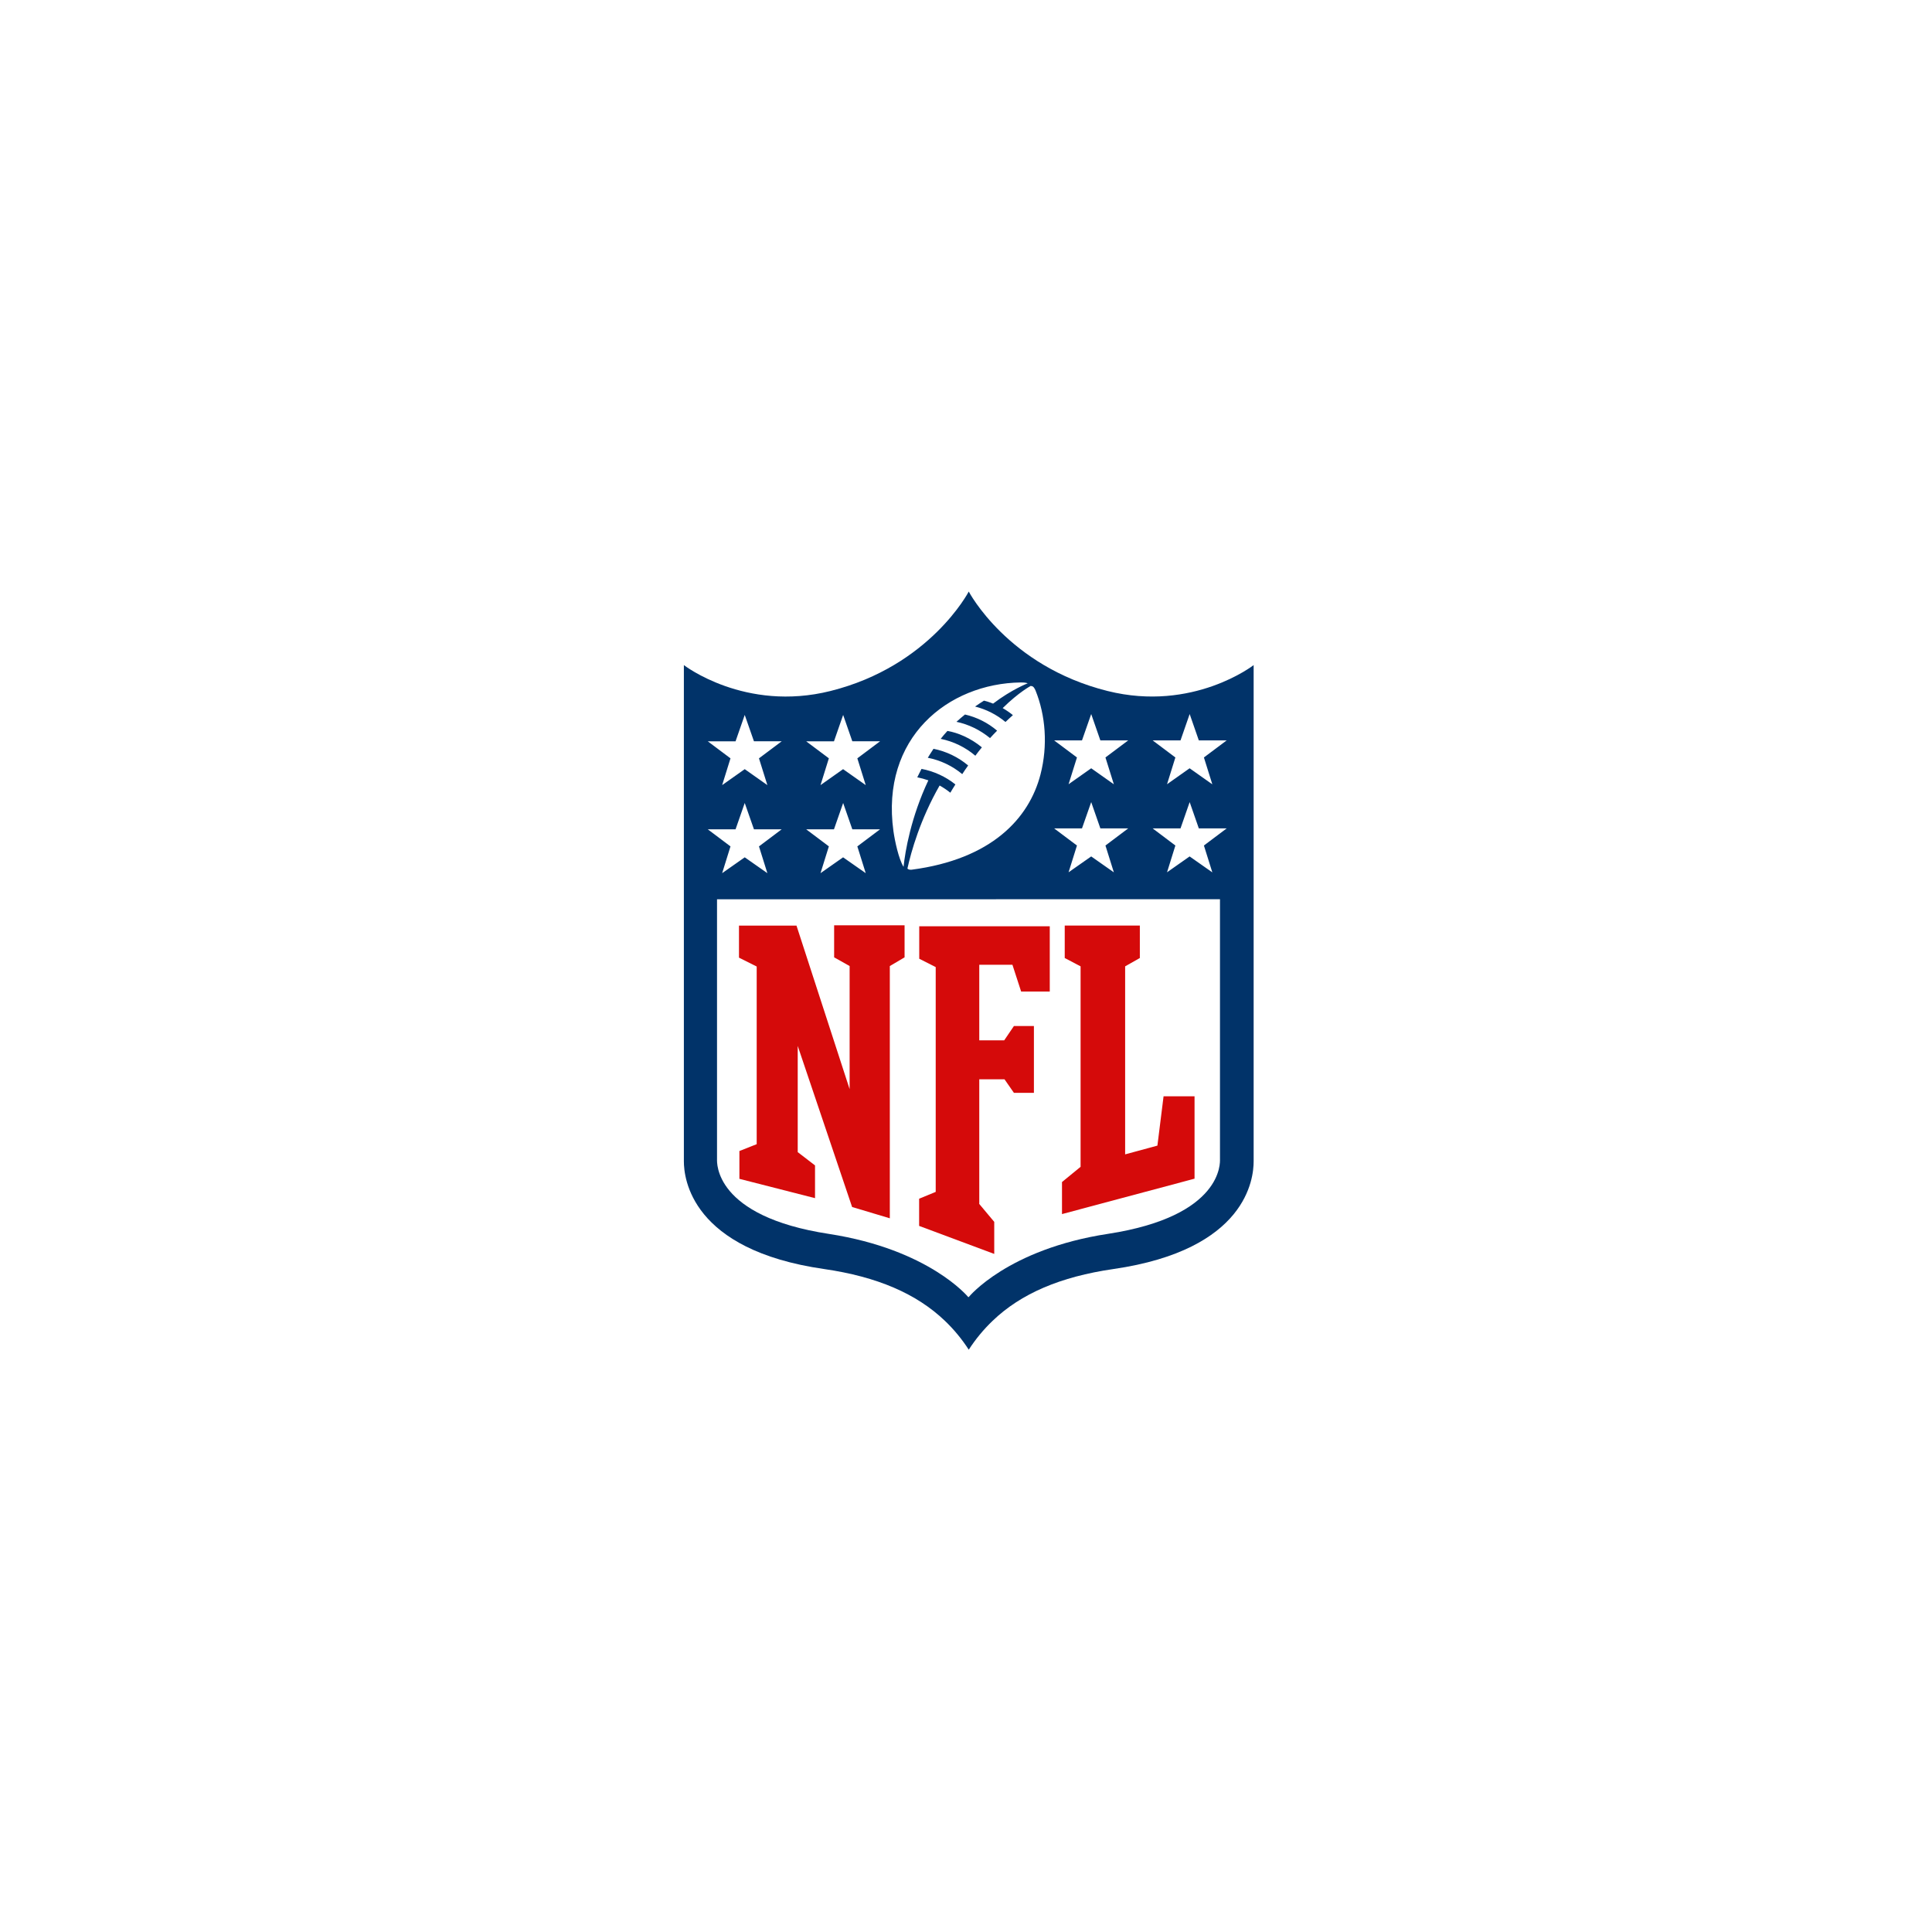 <svg xmlns="http://www.w3.org/2000/svg" fill="none" viewBox="0 0 1500 1500" height="1500" width="1500">
<rect fill="white" height="1500" width="1500"></rect>
<path fill="white" d="M969.302 500.295C949.073 514.734 910.588 534.558 860.721 522.294C774.256 501.099 749.728 426.582 749.728 426.582C749.728 426.582 725.077 500.977 638.734 522.294C588.867 534.558 550.26 514.734 530.153 500.295H514.588V901.243C514.607 911.332 517.059 931.356 533.492 951.509C553.799 976.121 588.185 992.129 635.639 998.963C673.563 1004.43 701.592 1016.37 721.294 1035.4C735.816 1049.35 749.605 1073.6 749.605 1073.6C749.605 1073.6 763.922 1048.87 777.962 1035.36C797.748 1016.37 825.815 1004.43 863.617 998.963C911.071 992.084 945.656 976.037 965.763 951.509C982.171 931.524 984.668 911.577 984.706 901.237V500.301H969.064"></path>
<path fill="#013369" d="M973.324 516.381C973.324 516.381 926.269 553.057 859.917 536.488C782.299 517.147 752.14 459.275 752.14 459.275C752.14 459.275 722.059 517.185 644.763 536.488C578.411 553.096 530.957 516.381 530.957 516.381V901.642C530.957 914.71 536.426 970.413 639.943 985.29C680.963 991.242 711.526 1004.35 733.641 1025.5C740.662 1032.22 746.87 1039.74 752.14 1047.9C757.411 1039.74 763.619 1032.22 770.639 1025.5C792.639 1004.35 823.324 991.242 864.344 985.29C968.099 970.291 973.324 914.91 973.324 901.642V516.381Z"></path>
<path fill="white" d="M752.141 1007.01C752.141 1007.01 782.222 969.848 860.323 957.944C950 944.149 947.188 902.042 947.188 900.034V698.154L556.695 698.212V900.092C556.695 902.216 554.089 944.329 643.56 958.002C721.578 970.067 751.742 1007.06 751.742 1007.06"></path>
<path fill="#D50A0A" d="M659.646 846.146V750.029L647.62 743.273V718.391H702.312V743.285L690.853 750.042V945.886L661.576 937.116L619.347 812.05V894.494L632.782 904.828V930.244L574.068 915.245V893.645L587.497 888.337V750.395L573.746 743.517V718.622H618.388L659.807 846.108M760.184 934.619L771.926 948.653V973.548L713.611 951.793V930.682L726.48 925.373V750.839L713.695 744.36V719.15H815.037V769.821H792.8L786.044 749.025H760.306V807.739H779.648L787.208 796.601H802.728V848.482H787.208L779.886 837.942H760.306V934.459M824.528 942.663V917.729L838.967 905.909V750.267L826.658 743.794V718.584H884.973V743.8L873.552 750.273V896.251L898.607 889.456L903.388 851.171H927.44V915.117L824.489 942.624"></path>
<path fill="white" d="M567.15 657.135L549.494 643.861H571.088L578.211 623.438L585.366 643.861H606.921L589.265 657.135L595.783 677.925L578.211 665.622L560.677 677.925L567.15 657.135ZM643.559 657.135L625.903 643.861H647.497L654.62 623.438L661.736 643.861H683.292L665.636 657.135L672.154 677.925L654.575 665.622L637.041 677.925L643.52 657.135M567.15 588.77L549.494 575.541H571.088L578.211 555.073L585.366 575.534H606.921L589.265 588.77L595.783 609.559L578.211 597.173L560.677 609.559L567.15 588.77ZM643.559 588.77L625.903 575.541H647.497L654.62 555.073L661.736 575.534H683.292L665.636 588.77L672.154 609.559L654.575 597.173L637.041 609.559L643.52 588.77M941.151 677.243L923.617 664.934L906.084 677.243L912.557 656.453L894.946 643.179H916.54L923.656 622.75L930.772 643.179H952.373L934.717 656.453L941.228 677.243M864.742 677.243L847.209 664.934L829.636 677.243L836.148 656.453L818.453 643.179H840.047L847.209 622.75L854.325 643.179H875.919L858.269 656.453L864.781 677.243M941.151 608.877L923.617 596.491L906.084 608.877L912.557 588.088L894.946 574.858H916.54L923.656 554.384L930.772 574.858H952.373L934.717 588.088L941.228 608.877M864.742 608.877L847.209 596.491L829.636 608.877L836.148 588.088L818.453 574.858H840.047L847.209 554.384L854.325 574.858H875.919L858.269 588.088L864.781 608.877M800.398 532.468C800.398 532.468 791.229 537.211 778.482 549.764C781.359 551.437 784.595 553.67 786.403 555.233C784.492 556.881 782.543 558.772 780.651 560.542C773.783 554.822 765.713 550.725 757.043 548.555C759.276 547.017 761.631 545.389 763.96 543.973C767.538 544.823 771.038 546.29 771.038 546.29C785.438 535.306 797.902 530.525 797.902 530.525C797.902 530.525 796.467 529.805 792.593 529.85C735.893 530.622 683.613 572.883 693.664 645.27C694.745 652.947 697.73 666.942 701.514 673.016C702.762 660.951 707.305 634.332 720.772 605.86C717.964 604.869 715.086 604.086 712.163 603.517C713.572 600.615 715.47 596.961 715.47 596.961C725.086 598.786 734.112 602.927 741.768 609.025C739.947 611.985 738.705 613.89 737.843 615.46C735.23 613.364 732.445 611.494 729.516 609.868C714.396 636.249 707.401 661.344 704.551 674.212C704.731 674.985 706.353 675.409 707.71 675.242C769.642 667.16 799.002 635.554 807.849 601.246C813.64 578.771 811.774 555.401 803.989 536.098C803.409 534.772 802.361 532.507 800.578 532.668M747.089 601.034C739.383 594.62 730.187 590.25 720.347 588.326C720.347 588.326 723.153 583.693 724.768 581.364C734.683 583.348 743.936 587.803 751.67 594.316C750.004 596.633 748.466 598.897 747.089 601.034ZM757.262 586.749C749.548 580.174 740.292 575.664 730.359 573.642C731.942 571.616 733.782 569.421 735.591 567.491C743.428 568.817 753.523 572.922 762.332 580.238C760.543 582.425 758.838 584.574 757.262 586.749ZM768.644 573.044C760.762 566.61 751.953 562.382 742.585 560.413C744.863 558.258 747.211 556.45 749.219 554.744C758.417 556.863 766.97 561.167 774.152 567.292C772.254 569.209 770.369 571.152 768.644 573.083"></path>
</svg>
